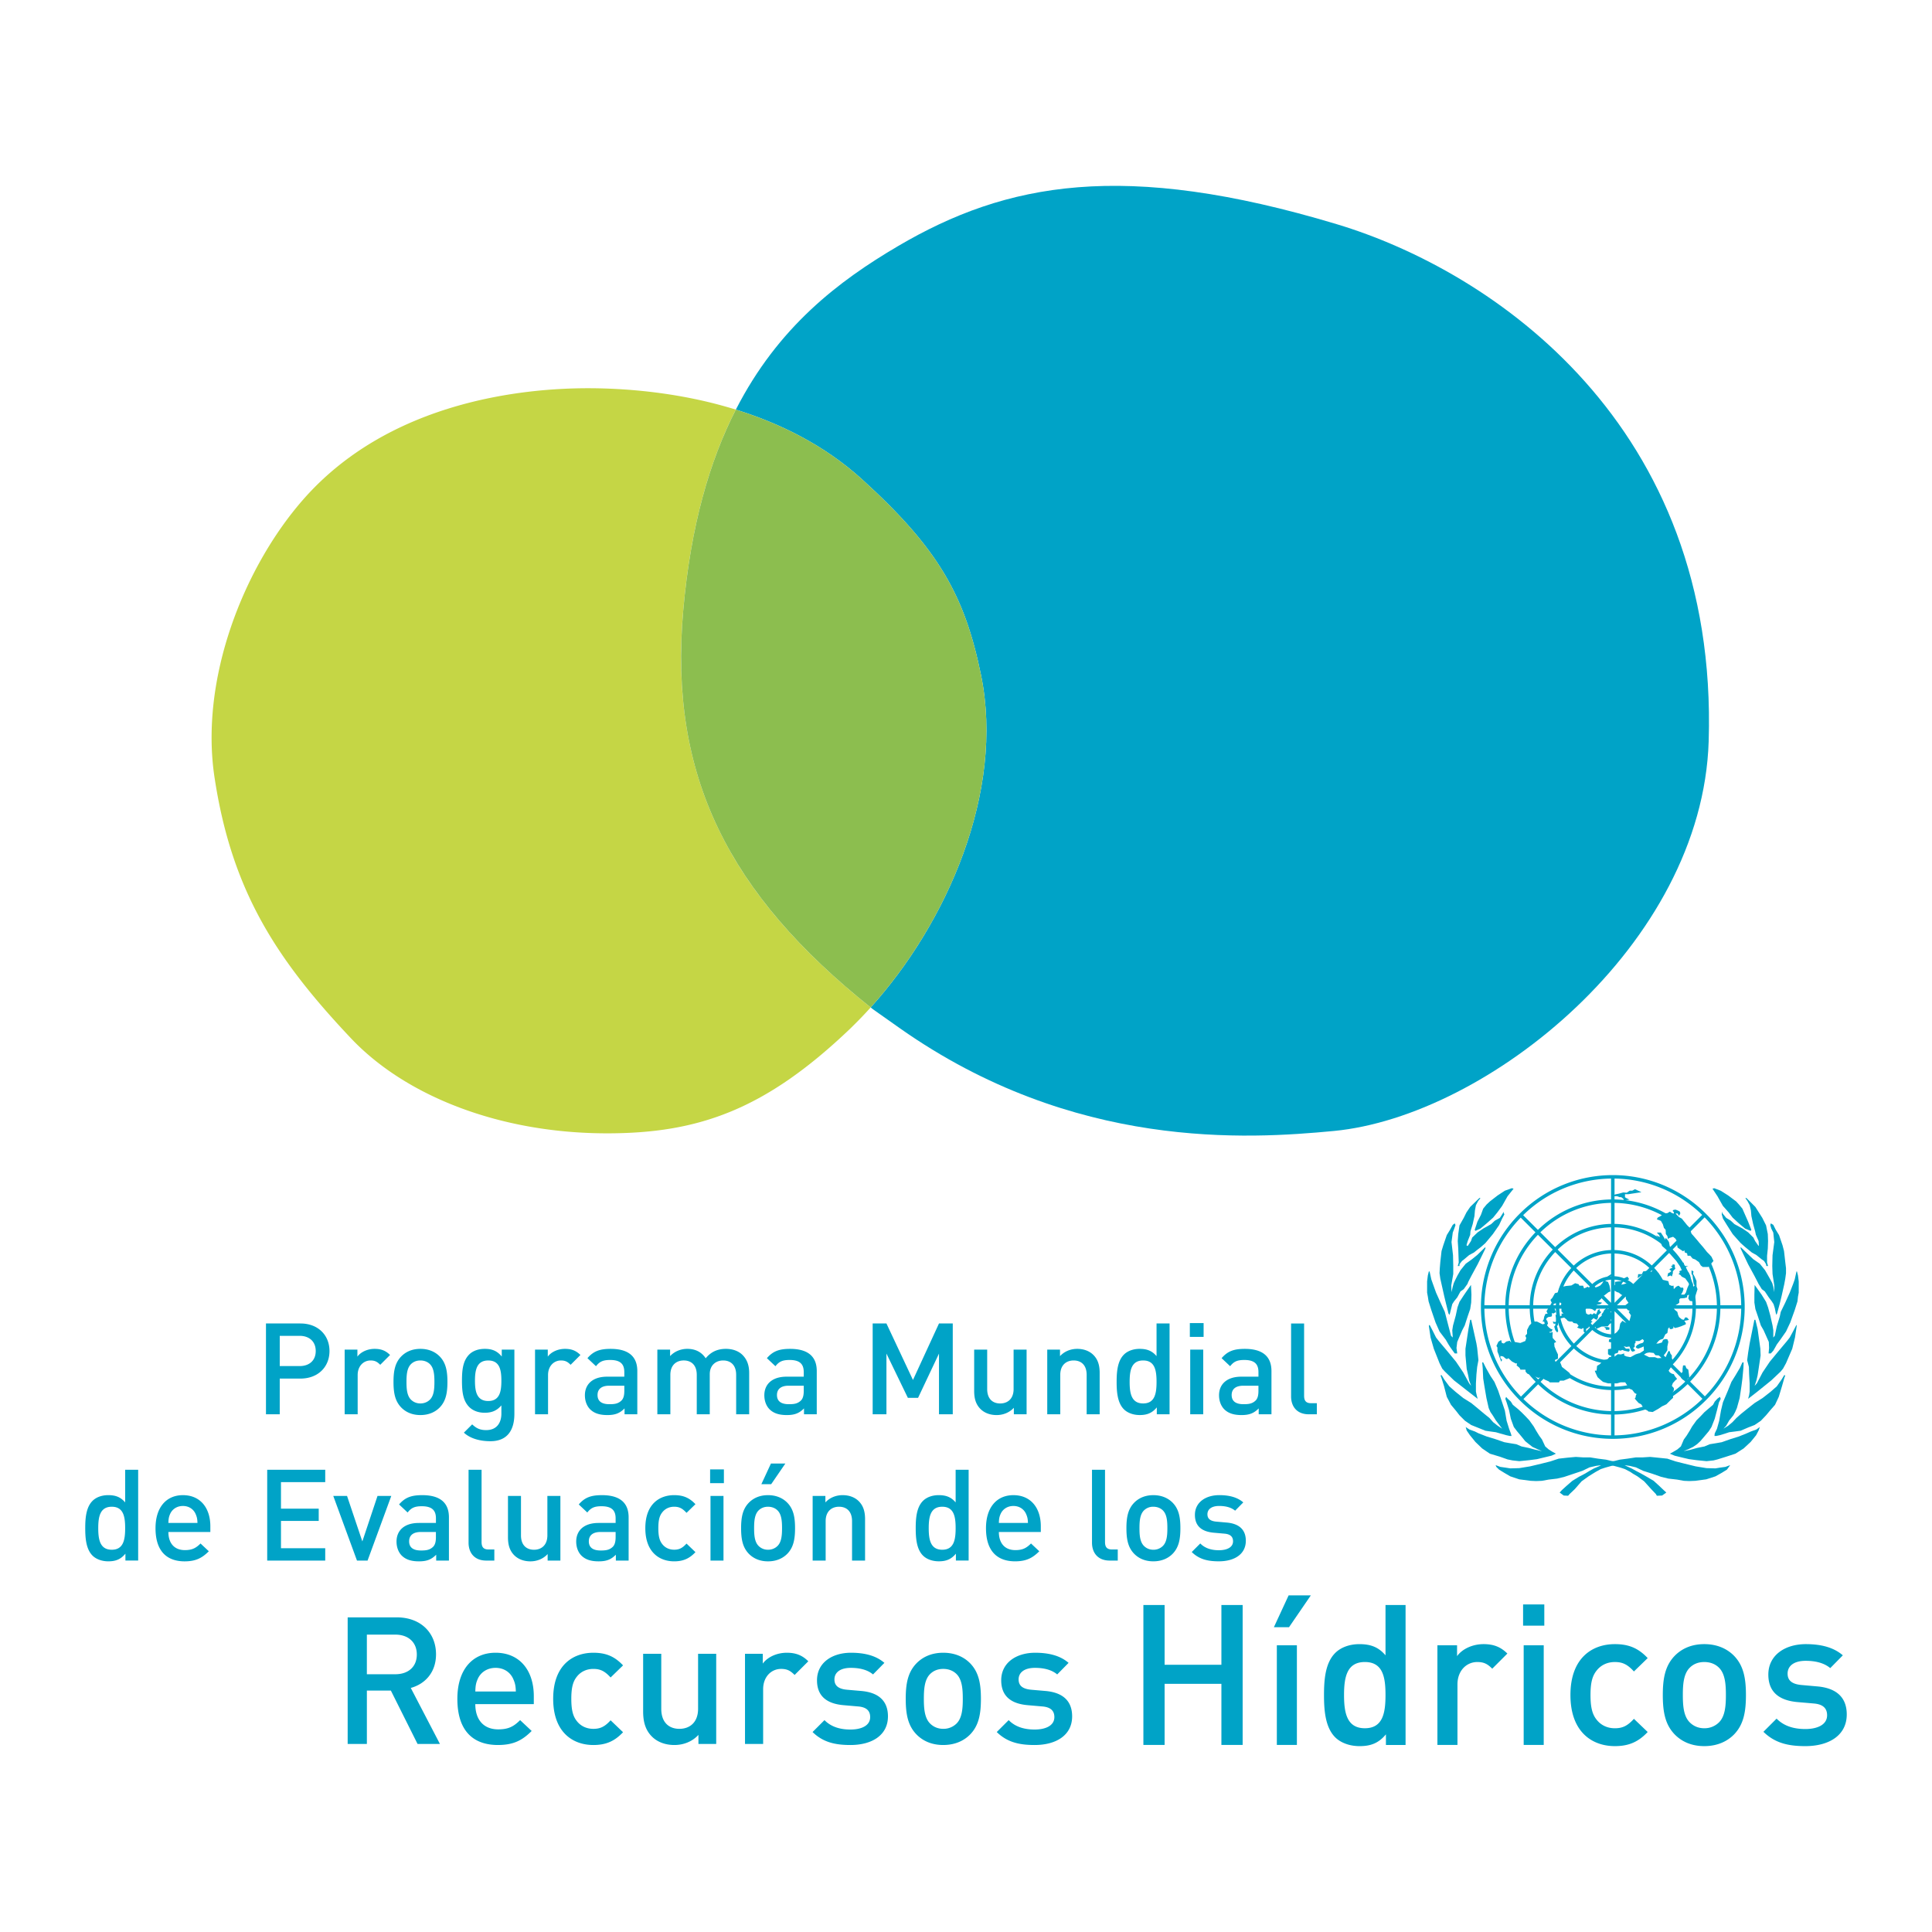<svg xmlns="http://www.w3.org/2000/svg" width="2500" height="2500" viewBox="0 0 192.756 192.756"><path fill-rule="evenodd" clip-rule="evenodd" fill="#fff" d="M0 0h192.756v192.756H0V0z"/><path d="M133.357 22.364c-21.238-6.386-32.961-4.16-43.76 2.189-5.906 3.472-11.96 8.056-16.181 16.315 4.335 1.344 8.795 3.505 12.593 6.953 7.655 6.952 10.25 11.621 11.866 19.516 2.395 11.698-3.453 24.812-11.006 33.175.075.061.147.121.224.18.874.621 1.775 1.258 2.708 1.912 17.341 12.193 34.712 11.045 43.267 10.234 15.295-1.451 36.781-18.565 37.408-38.899.973-31.545-21.488-46.874-37.119-51.575z" fill-rule="evenodd" clip-rule="evenodd" fill="#00a3c7"/><path d="M68.165 60.936c.743-8.488 2.649-14.976 5.252-20.068a44.39 44.39 0 0 0-4.175-1.073c-4.175-.863-7.968-1.062-10.584-1.062-6.082 0-19.726 1.144-28.467 11.173-5.885 6.754-10.277 17.832-8.787 27.66 1.702 11.223 6.078 18.051 13.61 26.021 5.444 5.76 14.829 9.486 25.554 9.486 9.113 0 15.787-2.336 24.293-10.479.09-.086.178-.176.267-.264a41.488 41.488 0 0 0 1.742-1.82C72.702 89.199 66.72 77.439 68.165 60.936z" fill-rule="evenodd" clip-rule="evenodd" fill="#c5d645"/><path d="M97.875 67.337c-1.616-7.895-4.21-12.564-11.866-19.516-3.797-3.448-8.257-5.609-12.593-6.953-2.603 5.092-4.509 11.58-5.252 20.068-1.444 16.503 4.537 28.263 18.704 39.576 7.554-8.363 13.402-21.477 11.007-33.175z" fill-rule="evenodd" clip-rule="evenodd" fill="#8cbe4f"/><path d="M31.5 134.793c0 .953-.649 1.5-1.604 1.5h-1.985v-3.016h1.985c.954 0 1.604.561 1.604 1.516zm1.373 0c0-1.578-1.132-2.75-2.901-2.75h-3.436v9.061h1.374v-3.562h2.062c1.769-.001 2.901-1.171 2.901-2.749zM37.937 136.166c-.292-.293-.521-.432-.967-.432-.7 0-1.285.559-1.285 1.449v3.92h-1.298v-6.451h1.272v.699c.331-.457.992-.775 1.718-.775.624 0 1.095.166 1.54.611l-.98.979zM43.342 137.871c0 .701-.051 1.375-.445 1.77-.242.24-.573.381-.955.381-.381 0-.7-.141-.942-.381-.394-.395-.445-1.068-.445-1.77 0-.699.051-1.373.445-1.768.242-.242.561-.369.942-.369.382 0 .712.127.955.369.394.395.445 1.069.445 1.768zm1.298 0c0-1.082-.152-1.895-.763-2.531-.42-.434-1.056-.764-1.934-.764-.878 0-1.501.33-1.921.764-.611.637-.763 1.449-.763 2.531 0 1.096.152 1.908.763 2.545.42.434 1.043.764 1.921.764.878 0 1.514-.33 1.934-.764.61-.637.763-1.449.763-2.545zM50.022 137.758c0 1.018-.14 2.021-1.311 2.021s-1.323-1.004-1.323-2.021c0-1.02.152-2.023 1.323-2.023s1.311 1.003 1.311 2.023zm1.298 3.306v-6.412h-1.26v.688c-.483-.586-1.005-.764-1.692-.764-.649 0-1.196.203-1.552.559-.624.625-.725 1.527-.725 2.623 0 1.094.102 1.996.725 2.621.356.355.891.572 1.54.572.662 0 1.196-.178 1.667-.738v.826c0 .865-.42 1.643-1.515 1.643-.636 0-.992-.191-1.399-.572l-.827.826c.675.623 1.672.854 2.652.854 1.717-.001 2.386-1.147 2.386-2.726zM56.931 136.166c-.293-.293-.521-.432-.967-.432-.7 0-1.285.559-1.285 1.449v3.92h-1.298v-6.451h1.272v.699c.331-.457.993-.775 1.718-.775.624 0 1.094.166 1.54.611l-.98.979zM62.288 138.775c0 .457-.089.764-.28.953-.343.332-.712.369-1.208.369-.814 0-1.183-.33-1.183-.916 0-.584.394-.928 1.158-.928h1.514v.522h-.001zm1.297 2.329v-4.314c0-1.463-.891-2.213-2.659-2.213-1.069 0-1.705.217-2.316.928l.853.803c.356-.459.7-.623 1.413-.623 1.005 0 1.412.395 1.412 1.209v.457h-1.705c-1.476 0-2.227.775-2.227 1.857 0 .547.178 1.043.509 1.387.395.395.929.586 1.73.586.802 0 1.247-.191 1.718-.662v.586h1.272v-.001zM73.447 141.104v-3.932c0-1.006-.573-1.438-1.298-1.438-.7 0-1.336.445-1.336 1.373v3.996h-1.297v-3.932c0-1.006-.573-1.438-1.298-1.438s-1.336.445-1.336 1.438v3.932h-1.298v-6.451h1.272v.648c.433-.471 1.069-.725 1.718-.725.802 0 1.425.318 1.833.941.521-.637 1.17-.941 2.023-.941.662 0 1.247.217 1.628.586.496.482.688 1.094.688 1.818v4.123h-1.299v.002zM80.19 138.775c0 .457-.089.764-.28.953-.343.332-.712.369-1.208.369-.814 0-1.184-.33-1.184-.916 0-.584.395-.928 1.158-.928h1.514v.522zm1.298 2.329v-4.314c0-1.463-.891-2.213-2.659-2.213-1.069 0-1.705.217-2.316.928l.853.803c.356-.459.7-.623 1.412-.623 1.005 0 1.412.395 1.412 1.209v.457h-1.705c-1.476 0-2.227.775-2.227 1.857 0 .547.178 1.043.509 1.387.395.395.929.586 1.731.586.801 0 1.247-.191 1.718-.662v.586h1.272v-.001zM93.683 141.104v-6.057l-2.087 4.416h-1.018l-2.138-4.416v6.057h-1.374v-9.061h1.374l2.647 5.637 2.596-5.637h1.374v9.061h-1.374zM101.152 141.104v-.648c-.447.482-1.07.725-1.719.725-.662 0-1.209-.217-1.59-.586-.496-.482-.65-1.094-.65-1.818v-4.123h1.299v3.932c0 1.006.572 1.438 1.297 1.438.727 0 1.338-.445 1.338-1.438v-3.932h1.297v6.451h-1.272v-.001zM108.416 141.104v-3.932c0-1.006-.572-1.438-1.297-1.438-.727 0-1.336.445-1.336 1.438v3.932h-1.299v-6.451h1.273v.648c.445-.482 1.068-.725 1.717-.725.662 0 1.209.217 1.592.586.496.482.648 1.094.648 1.818v4.123h-1.298v.001zM115.389 137.871c0 1.146-.164 2.15-1.336 2.15-1.17 0-1.348-1.004-1.348-2.15 0-1.145.178-2.137 1.348-2.137 1.172 0 1.336.993 1.336 2.137zm1.299 3.233v-9.061h-1.299v3.258c-.471-.559-1.004-.725-1.691-.725-.648 0-1.209.217-1.564.572-.65.648-.727 1.744-.727 2.723 0 .98.076 2.088.727 2.736.355.355.928.572 1.576.572.701 0 1.223-.178 1.705-.764v.688h1.273v.001zM118.711 133.381v-1.375h1.373v1.375h-1.373zm.037 7.723v-6.451h1.299v6.451h-1.299zM125.555 138.775c0 .457-.088.764-.279.953-.344.332-.713.369-1.209.369-.814 0-1.184-.33-1.184-.916 0-.584.395-.928 1.158-.928h1.514v.522zm1.299 2.329v-4.314c0-1.463-.891-2.213-2.66-2.213-1.068 0-1.705.217-2.314.928l.852.803c.357-.459.699-.623 1.412-.623 1.006 0 1.412.395 1.412 1.209v.457h-1.703c-1.477 0-2.229.775-2.229 1.857 0 .547.18 1.043.51 1.387.395.395.93.586 1.73.586s1.246-.191 1.717-.662v.586h1.273v-.001zM130.582 141.104c-1.234 0-1.77-.828-1.77-1.781v-7.279h1.299v7.203c0 .496.178.75.699.75h.572v1.107h-.8zM12.487 152.467c0 1.145-.166 2.15-1.336 2.15-1.171 0-1.349-1.006-1.349-2.15s.178-2.139 1.349-2.139c1.17 0 1.336.994 1.336 2.139zm1.298 3.232v-9.061h-1.298v3.258c-.471-.561-1.005-.725-1.692-.725-.649 0-1.209.215-1.565.572-.649.648-.726 1.742-.726 2.723s.077 2.086.726 2.736c.356.355.929.572 1.578.572.7 0 1.222-.178 1.705-.764v.688h1.272v.001zM19.701 151.945H16.8c.013-.395.039-.586.166-.879.204-.482.674-.814 1.285-.814.611 0 1.069.332 1.272.814.127.293.165.485.178.879zm1.285.903v-.572c0-1.832-1.005-3.104-2.735-3.104-1.654 0-2.735 1.207-2.735 3.295 0 2.455 1.285 3.309 2.901 3.309 1.132 0 1.756-.344 2.417-1.006l-.827-.775c-.458.457-.84.66-1.565.66-1.056 0-1.642-.699-1.642-1.807h4.186zM26.659 155.699v-9.06h5.789v1.234h-4.415v2.647h3.766v1.222h-3.766v2.723h4.415v1.234h-5.789zM36.672 155.699h-1.056l-2.366-6.451h1.374l1.527 4.541 1.514-4.541h1.374l-2.367 6.451zM43.492 153.369c0 .459-.089.764-.28.955-.344.33-.713.369-1.209.369-.814 0-1.184-.33-1.184-.916s.395-.93 1.158-.93h1.514v.522h.001zm1.298 2.33v-4.314c0-1.463-.891-2.213-2.66-2.213-1.069 0-1.705.215-2.315.928l.853.803c.356-.459.7-.625 1.412-.625 1.005 0 1.413.395 1.413 1.209v.459h-1.705c-1.476 0-2.227.775-2.227 1.857 0 .547.178 1.043.509 1.387.395.395.929.586 1.73.586s1.247-.191 1.718-.662v.586h1.272v-.001zM48.518 155.699c-1.234 0-1.769-.828-1.769-1.783v-7.277h1.298v7.201c0 .498.178.752.7.752h.573v1.107h-.802zM54.638 155.699v-.65c-.445.484-1.069.727-1.718.727-.662 0-1.209-.217-1.591-.586-.496-.482-.648-1.094-.648-1.82v-4.121h1.298v3.932c0 1.004.572 1.438 1.298 1.438.725 0 1.335-.445 1.335-1.438v-3.932h1.298v6.451h-1.272v-.001zM61.42 153.369c0 .459-.089.764-.28.955-.344.33-.712.369-1.209.369-.814 0-1.183-.33-1.183-.916s.394-.93 1.158-.93h1.515v.522h-.001zm1.298 2.33v-4.314c0-1.463-.89-2.213-2.659-2.213-1.069 0-1.706.215-2.316.928l.853.803c.356-.459.699-.625 1.412-.625 1.005 0 1.413.395 1.413 1.209v.459h-1.706c-1.477 0-2.227.775-2.227 1.857 0 .547.178 1.043.509 1.387.394.395.929.586 1.73.586.802 0 1.247-.191 1.717-.662v.586h1.274v-.001zM67.26 155.775c-1.451 0-2.876-.891-2.876-3.309s1.425-3.295 2.876-3.295c.891 0 1.514.254 2.125.902l-.891.865c-.407-.445-.725-.611-1.234-.611-.496 0-.917.205-1.196.574-.28.355-.382.814-.382 1.564s.102 1.221.382 1.578c.28.369.7.572 1.196.572.509 0 .827-.166 1.234-.611l.891.854c-.611.65-1.234.917-2.125.917zM70.848 147.975v-1.373h1.375v1.373h-1.375zm.038 7.724v-6.451h1.297v6.451h-1.297zM78.024 152.467c0 .699-.051 1.373-.446 1.768-.241.242-.572.383-.954.383s-.7-.141-.941-.383c-.395-.395-.445-1.068-.445-1.768 0-.701.051-1.375.445-1.77.242-.24.56-.369.941-.369s.713.129.954.369c.396.395.446 1.069.446 1.77zm.331-6.451h-1.438l-.955 2.061h.98l1.413-2.061zm.967 6.451c0-1.082-.152-1.896-.763-2.531-.42-.434-1.057-.764-1.935-.764s-1.501.33-1.921.764c-.611.635-.763 1.449-.763 2.531 0 1.094.152 1.908.763 2.545.419.432 1.043.764 1.921.764s1.514-.332 1.935-.764c.61-.637.763-1.451.763-2.545zM85.009 155.699v-3.934c0-1.004-.572-1.438-1.297-1.438-.726 0-1.336.445-1.336 1.438v3.934h-1.298v-6.451h1.272v.648c.445-.484 1.069-.725 1.718-.725.662 0 1.209.215 1.591.584.496.484.649 1.094.649 1.82v4.123h-1.299v.001zM95.344 152.467c0 1.145-.166 2.15-1.336 2.15-1.171 0-1.349-1.006-1.349-2.15s.178-2.139 1.349-2.139c1.17 0 1.336.994 1.336 2.139zm1.297 3.232v-9.061h-1.297v3.258c-.471-.561-1.006-.725-1.693-.725-.648 0-1.208.215-1.565.572-.649.648-.725 1.742-.725 2.723s.076 2.086.725 2.734c.356.357.929.572 1.578.572.7 0 1.222-.176 1.706-.762v.688h1.271v.001zM102.559 151.945h-2.902c.012-.395.039-.586.166-.879.203-.482.674-.814 1.285-.814.609 0 1.068.332 1.271.814.127.293.166.485.18.879zm1.283.903v-.572c0-1.832-1.004-3.104-2.734-3.104-1.654 0-2.736 1.207-2.736 3.295 0 2.455 1.285 3.307 2.902 3.307 1.131 0 1.756-.342 2.416-1.004l-.826-.777c-.459.459-.84.662-1.564.662-1.057 0-1.643-.699-1.643-1.807h4.185zM110.719 155.699c-1.234 0-1.77-.828-1.77-1.783v-7.277h1.299v7.201c0 .496.178.752.699.752h.572v1.107h-.8zM116.469 152.467c0 .699-.051 1.373-.445 1.768a1.323 1.323 0 0 1-.953.383c-.383 0-.699-.141-.941-.383-.395-.395-.445-1.068-.445-1.768 0-.701.051-1.375.445-1.77a1.29 1.29 0 0 1 .941-.369c.381 0 .711.129.953.369.394.395.445 1.069.445 1.77zm1.299 0c0-1.082-.152-1.896-.764-2.533-.42-.432-1.057-.762-1.934-.762-.879 0-1.502.33-1.922.762-.611.637-.764 1.451-.764 2.533 0 1.094.152 1.908.764 2.545.42.432 1.043.762 1.922.762.877 0 1.514-.33 1.934-.762.611-.637.764-1.451.764-2.545zM121.609 155.773c-1.057 0-1.947-.176-2.709-.928l.852-.854c.521.535 1.221.676 1.857.676.789 0 1.412-.279 1.412-.891 0-.434-.242-.713-.865-.764l-1.031-.09c-1.207-.102-1.908-.648-1.908-1.781 0-1.26 1.082-1.971 2.432-1.971.967 0 1.793.203 2.393.725l-.814.826c-.408-.344-.98-.471-1.592-.471-.775 0-1.17.344-1.17.828 0 .381.203.674.891.736l1.018.09c1.209.102 1.922.674 1.922 1.82-.002 1.35-1.149 2.049-2.688 2.049zM41.586 165.072c0 1.24-.869 1.967-2.146 1.967h-2.838v-3.953h2.838c1.277 0 2.146.744 2.146 1.986zm2.306 8.922l-2.908-5.588c1.419-.391 2.518-1.543 2.518-3.354 0-2.145-1.525-3.688-3.919-3.688h-4.896v12.629h1.916v-5.322h2.395l2.661 5.322h2.233v.001zM51.466 168.762h-4.044c.018-.551.054-.816.231-1.225.284-.674.94-1.135 1.792-1.135.851 0 1.489.461 1.772 1.135.178.408.231.674.249 1.225zm1.792 1.259v-.799c0-2.555-1.401-4.328-3.813-4.328-2.307 0-3.814 1.684-3.814 4.594 0 3.424 1.792 4.611 4.044 4.611 1.579 0 2.448-.479 3.37-1.4l-1.153-1.082c-.639.639-1.17.922-2.182.922-1.473 0-2.289-.975-2.289-2.518h5.837zM59.199 174.1c-2.021 0-4.008-1.24-4.008-4.611s1.987-4.594 4.008-4.594c1.242 0 2.111.355 2.963 1.26l-1.242 1.207c-.567-.621-1.011-.854-1.721-.854-.691 0-1.277.285-1.667.799-.39.498-.532 1.135-.532 2.182s.142 1.703.532 2.199c.39.516.976.799 1.667.799.71 0 1.154-.23 1.721-.852l1.242 1.189c-.851.905-1.721 1.276-2.963 1.276zM69.683 173.994v-.904c-.621.674-1.49 1.01-2.395 1.01-.922 0-1.685-.301-2.217-.814-.692-.674-.905-1.525-.905-2.537V165h1.809v5.482c0 1.4.799 2.004 1.81 2.004 1.012 0 1.863-.621 1.863-2.004V165h1.809v8.994h-1.774zM79.279 167.111c-.408-.408-.728-.604-1.348-.604-.975 0-1.792.781-1.792 2.023v5.463h-1.81V165h1.774v.977c.461-.639 1.383-1.082 2.395-1.082.87 0 1.526.23 2.146.852l-1.365 1.364zM84.848 174.1c-1.472 0-2.713-.248-3.778-1.295l1.189-1.188c.728.744 1.703.939 2.589.939 1.1 0 1.969-.389 1.969-1.24 0-.604-.336-.994-1.206-1.064l-1.437-.125c-1.685-.143-2.661-.904-2.661-2.484 0-1.756 1.508-2.748 3.388-2.748 1.349 0 2.501.283 3.335 1.01l-1.135 1.154c-.567-.48-1.366-.656-2.217-.656-1.083 0-1.632.479-1.632 1.152 0 .533.284.939 1.242 1.029l1.419.123c1.685.143 2.678.939 2.678 2.537-.001 1.881-1.597 2.856-3.743 2.856zM96.058 169.488c0 .977-.071 1.916-.621 2.467a1.85 1.85 0 0 1-1.331.531c-.532 0-.975-.195-1.312-.531-.55-.551-.621-1.49-.621-2.467 0-.975.071-1.916.621-2.465.337-.338.78-.516 1.312-.516.533 0 .994.178 1.331.516.55.549.621 1.491.621 2.465zm1.809 0c0-1.508-.213-2.643-1.064-3.529-.585-.604-1.473-1.064-2.697-1.064-1.223 0-2.092.461-2.678 1.064-.851.887-1.063 2.021-1.063 3.529 0 1.525.213 2.662 1.063 3.547.586.604 1.455 1.064 2.678 1.064 1.224 0 2.112-.461 2.697-1.064.851-.885 1.064-2.021 1.064-3.547zM103.225 174.1c-1.473 0-2.715-.248-3.779-1.295l1.189-1.188c.727.744 1.701.939 2.59.939 1.1 0 1.969-.389 1.969-1.24 0-.604-.336-.994-1.207-1.064l-1.438-.125c-1.684-.143-2.658-.904-2.658-2.484 0-1.756 1.506-2.748 3.387-2.748 1.348 0 2.5.283 3.334 1.01l-1.135 1.154c-.568-.48-1.365-.656-2.217-.656-1.082 0-1.633.479-1.633 1.152 0 .533.285.939 1.242 1.029l1.42.123c1.686.143 2.678.939 2.678 2.537 0 1.881-1.596 2.856-3.742 2.856zM121.859 174.094v-6.098h-5.666v6.098h-2.117v-13.961h2.117v5.961h5.666v-5.961h2.12v13.961h-2.12zM128.605 162.348h-1.51l1.471-3.176h2.215l-2.176 3.176zm-1.214 11.746v-9.941h2v9.941h-2zM138.232 169.113c0 1.766-.254 3.314-2.059 3.314-1.803 0-2.078-1.549-2.078-3.314 0-1.764.275-3.293 2.078-3.293 1.806 0 2.059 1.53 2.059 3.293zm2.002 4.981v-13.961h-2.002v5.02c-.725-.861-1.549-1.117-2.607-1.117-1 0-1.861.332-2.412.883-.998 1-1.117 2.686-1.117 4.195s.119 3.217 1.117 4.217c.551.549 1.434.881 2.434.881 1.076 0 1.881-.273 2.627-1.176v1.059h1.96v-.001zM148.881 166.486c-.451-.451-.805-.666-1.49-.666-1.078 0-1.98.861-1.98 2.234v6.039h-2v-9.941h1.961v1.08c.51-.707 1.529-1.197 2.646-1.197.961 0 1.686.256 2.373.941l-1.51 1.51zM151.959 162.191v-2.117h2.117v2.117h-2.117zm.059 11.903v-9.941h2v9.941h-2zM161.115 174.211c-2.234 0-4.432-1.371-4.432-5.098 0-3.725 2.197-5.078 4.432-5.078 1.373 0 2.334.393 3.275 1.393l-1.373 1.334c-.627-.688-1.117-.941-1.902-.941-.764 0-1.41.312-1.842.881-.432.549-.588 1.256-.588 2.412s.156 1.883.588 2.432c.432.568 1.078.883 1.842.883.785 0 1.275-.254 1.902-.941l1.373 1.314c-.941.999-1.902 1.409-3.275 1.409zM172.193 169.113c0 1.078-.078 2.119-.688 2.727a2.045 2.045 0 0 1-1.469.588c-.59 0-1.08-.217-1.451-.588-.609-.607-.688-1.648-.688-2.727s.078-2.117.688-2.725c.371-.373.861-.568 1.451-.568.586 0 1.098.195 1.469.568.61.608.688 1.647.688 2.725zm2 0c0-1.666-.236-2.922-1.176-3.902-.648-.666-1.629-1.176-2.98-1.176-1.354 0-2.314.51-2.961 1.176-.941.98-1.178 2.236-1.178 3.902 0 1.688.236 2.941 1.178 3.922.646.666 1.607 1.176 2.961 1.176 1.352 0 2.332-.51 2.98-1.176.94-.98 1.176-2.234 1.176-3.922zM180.115 174.211c-1.629 0-3-.273-4.178-1.43l1.314-1.314c.805.824 1.883 1.039 2.863 1.039 1.215 0 2.176-.432 2.176-1.373 0-.666-.373-1.098-1.334-1.176l-1.588-.137c-1.861-.158-2.941-1-2.941-2.746 0-1.941 1.666-3.039 3.746-3.039 1.49 0 2.764.314 3.686 1.117l-1.254 1.275c-.629-.529-1.51-.727-2.451-.727-1.197 0-1.805.529-1.805 1.275 0 .588.314 1.039 1.373 1.137l1.568.139c1.863.156 2.961 1.039 2.961 2.803.001 2.079-1.763 3.157-4.136 3.157z" fill-rule="evenodd" clip-rule="evenodd" fill="#00a3c7"/><path d="M161.082 117.586v2.082a10.706 10.706 0 0 1 7.277 3.016l1.469-1.471a12.774 12.774 0 0 0-8.746-3.627zm0 2.426v2.096a8.258 8.258 0 0 1 5.557 2.303l1.477-1.48a10.351 10.351 0 0 0-7.034-2.919zm0 2.439v2.266a5.66 5.66 0 0 1 3.715 1.541l1.598-1.604a7.938 7.938 0 0 0-5.313-2.203zm0 2.611v2.266a3.07 3.07 0 0 1 1.871.777l1.6-1.604a5.327 5.327 0 0 0-3.471-1.439zm0 2.612v2.307l1.627-1.631a2.718 2.718 0 0 0-1.627-.676zm0 3.142v2.305a2.712 2.712 0 0 0 1.631-.68l-1.631-1.625zm0 2.651v2.266a5.323 5.323 0 0 0 3.479-1.447l-1.602-1.598a3.076 3.076 0 0 1-1.877.779zm0 2.611v2.266a7.93 7.93 0 0 0 5.326-2.217l-1.602-1.598a5.665 5.665 0 0 1-3.724 1.549zm0 2.61v2.096a10.348 10.348 0 0 0 7.053-2.936l-1.482-1.477a8.264 8.264 0 0 1-5.571 2.317zm0 2.441v2.08a12.77 12.77 0 0 0 8.77-3.65l-1.473-1.467a10.711 10.711 0 0 1-7.297 3.037zm-.346 2.08v-2.08a10.699 10.699 0 0 1-7.277-3.018l-1.467 1.471a12.773 12.773 0 0 0 8.744 3.627zm0-2.426v-2.096a8.249 8.249 0 0 1-5.555-2.303l-1.479 1.48a10.357 10.357 0 0 0 7.034 2.919zm0-2.439v-2.266a5.66 5.66 0 0 1-3.713-1.541l-1.598 1.604a7.931 7.931 0 0 0 5.311 2.203zm0-2.612v-2.266a3.072 3.072 0 0 1-1.871-.775l-1.598 1.602a5.314 5.314 0 0 0 3.469 1.439zm0-2.611v-2.307l-1.627 1.631a2.713 2.713 0 0 0 1.627.676zm0-3.137v-2.311a2.72 2.72 0 0 0-1.633.682l1.633 1.629zm0-2.656v-2.266a5.323 5.323 0 0 0-3.482 1.451l1.604 1.598a3.072 3.072 0 0 1 1.878-.783zm0-2.611v-2.266a7.92 7.92 0 0 0-5.328 2.221l1.602 1.598a5.666 5.666 0 0 1 3.726-1.553zm0-2.61v-2.096a10.351 10.351 0 0 0-7.055 2.939l1.48 1.477a8.266 8.266 0 0 1 5.575-2.32zm0-2.439v-2.082a12.77 12.77 0 0 0-8.771 3.652l1.473 1.469a10.682 10.682 0 0 1 7.298-3.039zm9.334 1.787l-1.467 1.473a10.695 10.695 0 0 1 3.037 7.297h2.08a12.76 12.76 0 0 0-3.65-8.77zm-1.711 1.717l-1.477 1.482a8.265 8.265 0 0 1 2.318 5.57h2.094a10.344 10.344 0 0 0-2.935-7.052zm-1.72 1.726l-1.6 1.602a5.66 5.66 0 0 1 1.551 3.725h2.266a7.923 7.923 0 0 0-2.217-5.327zm-1.842 1.846l-1.6 1.604a3.05 3.05 0 0 1 .781 1.877h2.266a5.33 5.33 0 0 0-1.447-3.481zm-1.844 1.85l-1.629 1.631h2.309a2.704 2.704 0 0 0-.68-1.631zm-11.205 10.746l1.469-1.473a10.695 10.695 0 0 1-3.037-7.297h-2.082a12.782 12.782 0 0 0 3.65 8.77zm1.711-1.717l1.479-1.482a8.265 8.265 0 0 1-2.318-5.57h-2.096a10.363 10.363 0 0 0 2.935 7.052zm1.723-1.727l1.598-1.602a5.66 5.66 0 0 1-1.551-3.725h-2.264a7.91 7.91 0 0 0 2.217 5.327zm1.841-1.845l1.598-1.604a3.073 3.073 0 0 1-.781-1.877h-2.266a5.323 5.323 0 0 0 1.449 3.481zm1.842-1.848l1.629-1.633h-2.309c.042.623.292 1.192.68 1.633zm2.459-1.633l1.633 1.629a2.729 2.729 0 0 0 .676-1.629h-2.309zm1.877 1.873l1.604 1.598a5.322 5.322 0 0 0 1.439-3.471h-2.266a3.063 3.063 0 0 1-.777 1.873zm1.848 1.842l1.604 1.598a7.924 7.924 0 0 0 2.203-5.312h-2.266a5.658 5.658 0 0 1-1.541 3.714zm1.847 1.842l1.48 1.477a10.343 10.343 0 0 0 2.918-7.033H169.2a8.261 8.261 0 0 1-2.304 5.556zm1.727 1.721l1.471 1.467a12.76 12.76 0 0 0 3.627-8.744h-2.08a10.7 10.7 0 0 1-3.018 7.277zm-8.133-7.623l-1.631-1.625a2.72 2.72 0 0 0-.674 1.625h2.305zm-1.875-1.87l-1.604-1.598a5.32 5.32 0 0 0-1.438 3.467h2.266a3.076 3.076 0 0 1 .776-1.869zm-1.847-1.841l-1.604-1.598a7.915 7.915 0 0 0-2.199 5.309h2.264a5.656 5.656 0 0 1 1.539-3.711zm-1.848-1.842l-1.482-1.477a10.357 10.357 0 0 0-2.914 7.029h2.096a8.257 8.257 0 0 1 2.3-5.552zm-1.727-1.721l-1.471-1.469a12.768 12.768 0 0 0-3.625 8.742h2.082a10.7 10.7 0 0 1 3.014-7.273zm7.717-5.711a13.12 13.12 0 0 1 9.297 3.861 13.12 13.12 0 0 1 0 18.592 13.115 13.115 0 0 1-9.297 3.861 13.113 13.113 0 0 1-9.297-3.861 13.12 13.12 0 0 1 0-18.592 13.113 13.113 0 0 1 9.297-3.861z" fill="#00a3c7"/><path d="M151.01 118.598l-.174-.051-.697.25-.721.473-.771.596-.322.299-.348.422-.225.623-.348.672-.273.82.074.1.498-.225.621-.521.646-.572.422-.523.473-.646.547-.969.598-.748zm9.201 14.076h.348l.025-.225-.199-.049h-.348l.174.148v.126zm.1-2.215l.273.35.373.322-.273.598.199.223-.273.125-.199.248-.373.025h-.248l-.549.248-.123-.348.123-.199.199-.174v-.148l.174-.324.225-.074-.049-.199.174-.223.074-.176.273-.274zm-5.123.672l.049.398v.322l-.074.051-.248-.051.1.225.174-.025-.025.199-.1.1.1.348.199.25.1-.15-.125-.521.1-.051v-.447l.025-.422-.275-.226zm12.957 5.098h-.225l-.049.324v.299l-.174.248.023.373.199.199.324-.025.297-.174-.023-.273-.074-.547-.199-.15-.099-.274zm-14.25-4.104l-.547-.273h-.373l-.398.398-.223.447v.373l-.176.199.1.225-.1.299-.496.197-.273-.049-.273-.051-.324.051-.148-.1-.025-.074-.348.074-.25.199-.197-.051-.076-.297-.273.174-.199.422.1.15v.396l.076.199.074.174.023.125.1.225.1.297.1-.174-.174-.199v-.199l.273.051.299.248h.125l.1-.074.348.324.373.197h.148l-.049.199.248.199.1.125.025.1h.521v.199l.174.199.697.248.373.174.348-.051.322.225.398.174.1.1h.92l.1-.174h.373l.424-.174.174-.074.025-.447-.076-.1-.373-.299-.348-.273-.1-.273-.1-.225-.1-.025-.299.074-.098-.174v-.074l.297-.123v-.424l-.174-.373-.174-.422-.025-.35.199-.1-.1-.123-.248-.273-.025-.225.025-.373-.273.074-.074-.074.248-.049.074-.225-.148-.025-.225-.174-.174-.199.1-.174-.074-.273-.1-.1.025-.148.174-.125.322-.049.051-.1v-.273l.123.074.273-.148-.248-.623.025-.199.422-.123h.25l.1.1-.1.223.1.25v.297l.197.225h-.197l.023.199-.174.074-.074.125v.148l.174-.074.324-.074.223.174.125.148.199.074h.248l.15.15.322.049.174.225-.148.174.174.074.248.074.174-.1.051.051v.299l.148.148.1-.148v-.25l.248-.148.076-.324.322-.273-.174-.074.273-.273.15.1.174.074.123-.248v-.199l.324-.322-.15-.1-.023-.199-.174.1-.076.199-.1.223-.197-.125-.199.15-.15-.1-.074.074-.199.025-.1-.1-.174.074-.174.025.174-.1v-.348l.174-.273.523.174.299.199.148-.273.025-.35.373-.074.148-.148-.422-.076.348-.322.1-.299h.174l.447-.348.199-.074-.1-.572-.148-.373-.273-.1.123-.174.273-.174.225-.199h.225l-.275-.125-.348.225-.273.223-.248.447-.199.225-.248.125-.299.1h-.598l-.1-.1-.373.174-.1-.273h-.373l-.074-.15-.348-.1-.373.225-.521.051-.35.074-.223.025-.125.174.248.223-.297.125-.373.1-.25.447-.199.225.125.273-.125.223-.174.25-.223.396.123.225-.223.025-.125.273-.049.273-.125.223h.174l.049.225-.221.047zm12.285 2.861l-.273.348-.447-.1-.299-.025-.174-.223-.424-.051-.299.051-.322.123.596.299h.572l.275.1.422-.025.373-.074.248-.547.1-.1.074.1.051.174.148.199v.273l.125.324-.199.547-.248.373.123.174.199.125.199.049.1.199.225.273-.176.148-.248.273-.1.273.199.225v.225l-.125.197.051.549-.225.197-.447.449-.422.197-.373.25-.572.322-.424-.049-.1-.1-.322-.148-.125-.199-.174-.273-.248-.125-.299-.324-.1-.174.074-.023.051-.275.074-.098-.199-.1-.248-.324-.25-.1-.223-.299-.225-.348h-.473l-.348.1h-.895l-.498-.148-.248-.199-.299-.273-.248-.547-.025-.1h.174l.025-.199.023-.273.273-.174.25-.25.174-.174.348-.074.199-.225.424.025.396-.299.324.025.322-.1v.199l.225.1.398.074.496-.273.299-.1.248.025.051-.174-.025.074.273-.174v-.125l-.025-.322-.223.1-.324.123-.174-.074-.074-.1.125-.174.273-.148.273-.076.074-.049.174-.348-.174-.025-.373.225h-.398l.025.148-.1.125v.322l-.148.1.174.199v.1l-.248.074-.125-.1-.174-.422-.299.049-.273-.074.223.248h.35l.023.199-.1.1-.447-.1-.174-.074-.199.074-.174-.049-.1.273-.273.074-.174.174h-.348l-.174-.125v-.496l.322-.051.199-.123-.125-.15v-.621l-.1.273-.223-.074.049-.25.225-.049v-.248l.225-.199.197-.125.125-.1.225-.299.049-.273.051-.273.223-.273.273.174h.25l.174-.174.1-.348.049-.199-.225-.322.1-.125-.197-.074-.125-.199.049-.1-.223-.125.049-.049.324-.25-.25-.373-.023-.248-.447-.199-.25-.199-.174-.049-.199-.125h-.248l-.1-.148.049-.273.299-.174v-.299l.299-.051.324-.023.248-.273.373-.176.174.25-.348.199-.25.023-.197.324.273-.051.248-.1.223-.049.176.273.447-.049v-.176l.199-.174.273-.123.273-.174.148-.1.248-.25-.148-.123-.373.199-.348.248.049-.398h.373l.125-.273.348-.049h.299l.148.1.176-.176.197-.1.1.225.273.174.15.447.199.199.322.074.299.076.1.373.248.1.174-.025.025.348.248-.248.225-.1.225.199h.223l.051.148-.1.299-.15.248h.324l.148-.174.174-.521.174-.373-.396-.547-.35-.176-.148-.174-.174-.074.125-.148-.051-.15.248-.1-.174-.373-.373-.547-.596-.672-.447-.496-.373-.324-.1-.273-.199-.473-.324-.322.424.174-.1-.199-.225-.248h.398l.225.348.223.373.025-.199.1.1.148.174.1.174.074.424.324.396.148.176-.069.275.473.148v.174l.148.051-.023.322.197.174.199-.123-.023.348h.473l-.25.1v.322l.273.199.174.35.051.371v.15l.223.299-.098.373.248-.199-.1-.25-.051-.373-.049-.396-.1-.15v-.373l.199.125-.051.225.15.273.199.447v.547l.1.273-.225.721-.174.498-.373-.049-.148-.25.074-.373-.174.074-.025.199-.273.074-.398.025-.1.1v.324l-.174.148-.273.148-.125.25.125.174.248.199.074.299.1.223.273.225.199.049.1-.174.051-.074.174.025.199.223-.199.051-.273.049.148.225v.123l-.473.199-.299.1-.322.074-.174-.174.049.174-.174.1h-.199l-.049-.174-.125.125-.074.447-.199.125-.148.299-.074.148-.299.1-.248.174-.35-.049.125.248h.299l.348-.1.125-.273.223-.074.199.023.1.25-.1.473v.373l-.174.272zm.92-8.804l-.225-.049v.123l-.174.051.174.148-.322.174.199.199-.199.15-.125.049-.074.348.299-.123.148.1.1-.324v-.174l.074-.1.174-.174-.049-.174v-.224zm-.498-5.297l-.248.15-.348.023-.299.25-.322.174-.076.174.398.148.199.35.1.348.174.199.025.422.148.199.074.322.1-.123.398-.125.223.174.225.35-.049.297.049.25.248.174.299.199.125-.1.049.223.225.076.049.248h.273l.225.273.273.1.373.273.174.322.199.15h.547l.523-.598-.199-.422-.225-.25-.223-.223-.398-.498-.721-.82-.424-.473-.174-.621-.273-.273-.523-.646-.273-.15-.348-.348.174-.025.174.25.125-.25-.049-.174-.176-.1-.248-.1-.199.025-.1.1.125.125v.148l-.174-.049-.224-.148zm-3.481-2.239l-.273.15h-.25l-.297.199-.35-.025-.447.125-.373.074-.248.174h.447l.273.1h.15l.197.148.076.174.547-.074-.35-.174-.098-.074v-.299h.348l1.293-.199-.645-.299zm9.5 27.53l-.125.176-.199.273-.521.322-.623.348-.92.299-1.094.148-.598.025-.547-.025-.67-.123-.871-.1-.721-.174-.846-.299-.945-.299-.721-.348-.623-.148-.512-.07.238.119.449.199.447.248.521.273.572.324.672.396.496.449.498.473.273.248-.422.299-.523.023-.1-.174-.473-.496-.695-.771-.672-.498-.422-.248-.299-.199-.521-.273-.449-.148-.646-.174-.121-.016-.127.016-.621.174-.449.148-.496.273-.324.199-.398.248-.695.498-.672.771-.521.496-.15.174-.447-.023-.398-.299.225-.248.521-.473.523-.449.646-.396.621-.324.447-.273.449-.248.473-.199.238-.119-.514.07-.646.148-.721.348-.895.299-.896.299-.721.174-.846.1-.672.123-.57.025-.549-.025-1.143-.148-.896-.299-.596-.348-.523-.322-.273-.273-.074-.176.473.176.523.074.471.074.896-.025 1.068-.174 1.145-.273.895-.225.822-.273.895-.1.82-.074.771.051h.672l.77.123.797.1.521.125.174.025.174-.025.498-.125.771-.1.82-.123h.646l.797-.051.746.074.969.1.82.273.896.225 1.119.273 1.068.174.895.025.449-.074.547-.074.475-.176zm-.945-6.615l-.174.35-.199.795-.225.846-.322.82-.273.424-.398.473-.447.521-.324.299-.398.273-.471.225-.473.197.721-.148.621-.174.746-.15.523-.223.621-.1.572-.1.846-.299.869-.273.797-.322.398-.176.547-.197.348-.25-.125.35-.248.471-.547.672-.697.646-.82.523-.92.299-.871.273-.396.1-.697.074-.994-.1-.746-.1-.646-.15-.797-.197-.473-.199.324-.174.422-.25.35-.299.297-.695.273-.373.324-.521.225-.398.447-.623.422-.422.348-.373.373-.322.498-.424.174-.322.273-.299.25-.174.072.196zm6.441-2.336l-.1.273-.225.795-.324 1.07-.371.795-.523.598-.373.447-.521.547-.621.422-.648.25-.746.322-.547.074-.596.076-.373.123-.572.174-.348.076h-.176l.025-.25.225-.473.223-.795.176-1.02.197-.82.498-1.17.348-.869.373-.598.473-.795.25-.549h.123l-.023.549-.1 1.068-.1.771-.174 1.168-.275.996-.174.396-.174.324-.422.521-.299.523-.273.297.473-.297.422-.35.398-.422.447-.398.646-.521.723-.572.795-.498.795-.621.623-.547.473-.672.273-.447.099.029zm1.143-4.95l-.174 1.168-.273 1.119-.621 1.443-.299.547-.248.299-.92.869-1.418 1.145-.896.695.1-.373.051-.348V138.019l-.051-.895-.023-.746-.174-.672.098-.746.076-.473.074-.447.473-2.363h.1l.223.92.273 1.965.025.672-.199 1.342-.1.648-.123.521-.174.521.223-.248.572-1.094.721-1.07.82-.994.896-1.068.273-.35.348-.646.324-.621.023.1zm-4.201-4.078l.695.969.447.721.199.549.225.82.223.994.074.473v.721l.15-.174.199-.945.297-.969.1-.473.449-.92.447-.996.348-.895.148-.424.176-.795h.049l.1.398.074.596v1.119l-.074.398-.049.473-.275.871-.447 1.242-.422.896-.572.82-.348.473-.15.273-.199.348-.248.273h-.223l.049-.547-.025-.598-.521-1.168-.273-.473-.299-.92-.248-.721-.1-.646v-.797l.024-.966zm1.615-6.142l.248.148.25.498.322.521.35 1.02.148.572.125 1.094.074.623v.496l-.074.547-.1.547-.273 1.219-.176.723-.273.994-.074.125-.049-.176-.1-.496-.125-.398-.174-.273-.299-.398-.396-.596-.299-.225-.324-.521-.1-.199-.322-.621-.623-1.145-.746-1.566v-.15l.822.797.447.422.646.447.521.646.299.523.225.396.197.373.1.35.1.547v-.672l-.174-1.145-.025-.795.025-1.07.174-1.316-.1-.945-.197-.398-.1-.348.05-.175zm-2.438-2.537l.896.895.348.547.348.549.373.746.174.869.025.697-.025.746-.074.721v.672l.1.348h-.174l-.025-.174-.199-.324-.248-.174-.521-.422-.449-.25-.273-.223-.396-.324-.449-.396-.795-.896-.572-.895-.398-.646-.123-.424.025-.174v-.1l.074.199.348.424.447.273.373.348.82.447.547.373.523.521.174.35.348.496.025-.074-.025-.422-.273-.623-.074-.348-.199-.721-.174-.797-.049-.57-.125-.523-.225-.422-.199-.273.096-.026zm-3.381-.92l.174-.051.646.25.746.473.795.596.273.299.35.422.273.623.297.672.324.82-.074.1-.547-.225-.623-.521-.621-.572-.398-.523-.572-.646-.547-.969-.496-.748zm-20.666 20.963l.125.35.248.795.174.846.299.82.322.424.398.473.422.521.373.299.35.273.496.225.447.197-.67-.148-.646-.174-.723-.15-.521-.223-.621-.1-.572-.1-.871-.299-.895-.273-.82-.322-.35-.176-.547-.197-.373-.25.1.35.324.471.547.672.672.646.77.523.996.299.77.273.498.1.672.074.994-.1.771-.1.621-.15.82-.197.447-.199-.322-.174-.398-.25-.348-.299-.324-.695-.273-.373-.322-.521-.225-.398-.447-.623-.398-.422-.373-.373-.348-.322-.521-.424-.199-.322-.324-.299-.148-.174-.077.196zm-6.466-2.336l.1.273.248.795.275 1.07.422.795.498.598.348.447.547.547.621.422.623.25.795.322.498.074.547.076.422.123.623.174.348.076h.174l-.074-.25-.174-.473-.248-.795-.176-1.02-.273-.82-.396-1.17-.373-.869-.398-.598-.447-.795-.273-.549h-.1l.049.549.051 1.068.123.771.199 1.168.225.996.174.396.223.324.324.521.398.523.223.297-.447-.297-.447-.35-.373-.422-.498-.398-.621-.521-.697-.572-.795-.498-.771-.621-.621-.547-.498-.672-.273-.447-.105.029zm-1.168-4.95l.174 1.168.322 1.119.572 1.443.273.547.273.299.896.869 1.467 1.145.895.695-.098-.373-.076-.348V138.019l.051-.895.074-.746.125-.672-.076-.746-.049-.473-.074-.447-.523-2.363h-.1l-.174.92-.297 1.965v.672l.123 1.342.15.648.1.521.197.521-.197-.248-.598-1.094-.721-1.07-.82-.994-.896-1.068-.273-.35-.322-.646-.324-.621-.074.1zm4.203-4.078l-.672.969-.473.721-.199.549-.174.82-.273.994-.074.473.049.721-.174-.174-.248-.945-.25-.969-.123-.473-.424-.92-.447-.996-.322-.895-.15-.424-.174-.795h-.074l-.1.398-.074.596v1.119l.074.398.074.473.273.871.424 1.242.396.896.623.82.273.473.174.273.248.348.199.273h.248l-.074-.547.074-.598.498-1.168.248-.473.299-.92.248-.721.1-.646.025-.797-.048-.966zm-1.617-6.142l-.199.148-.273.498-.322.521-.35 1.02-.174.572-.123 1.094-.051.623-.025.496.076.547.123.547.273 1.219.174.723.25.994.1.125.049-.176.125-.496.1-.398.174-.273.322-.398.324-.596.322-.225.373-.521.076-.199.322-.621.621-1.145.771-1.566v-.15l-.82.797-.521.422-.623.447-.521.646-.299.523-.199.396-.174.373-.1.35-.125.547-.023-.672.199-1.145v-.795l-.025-1.07-.15-1.316.125-.945.15-.398.123-.348-.075-.175zm2.463-2.537l-.922.895-.373.547-.273.549-.422.746-.125.869-.049.697.049.746.025.721.025.672-.1.348h.174v-.174l.248-.324.225-.174.498-.422.471-.25.275-.223.422-.324.447-.396.746-.896.621-.895.299-.646.225-.424-.074-.174v-.1l-.1.199-.273.424-.498.273-.373.348-.795.447-.549.373-.547.521-.123.35-.324.496-.125-.074.125-.422.248-.623.025-.348.225-.721.174-.797.049-.57.1-.523.225-.422.225-.273-.101-.026z" fill-rule="evenodd" clip-rule="evenodd" fill="#00a3c7"/></svg>